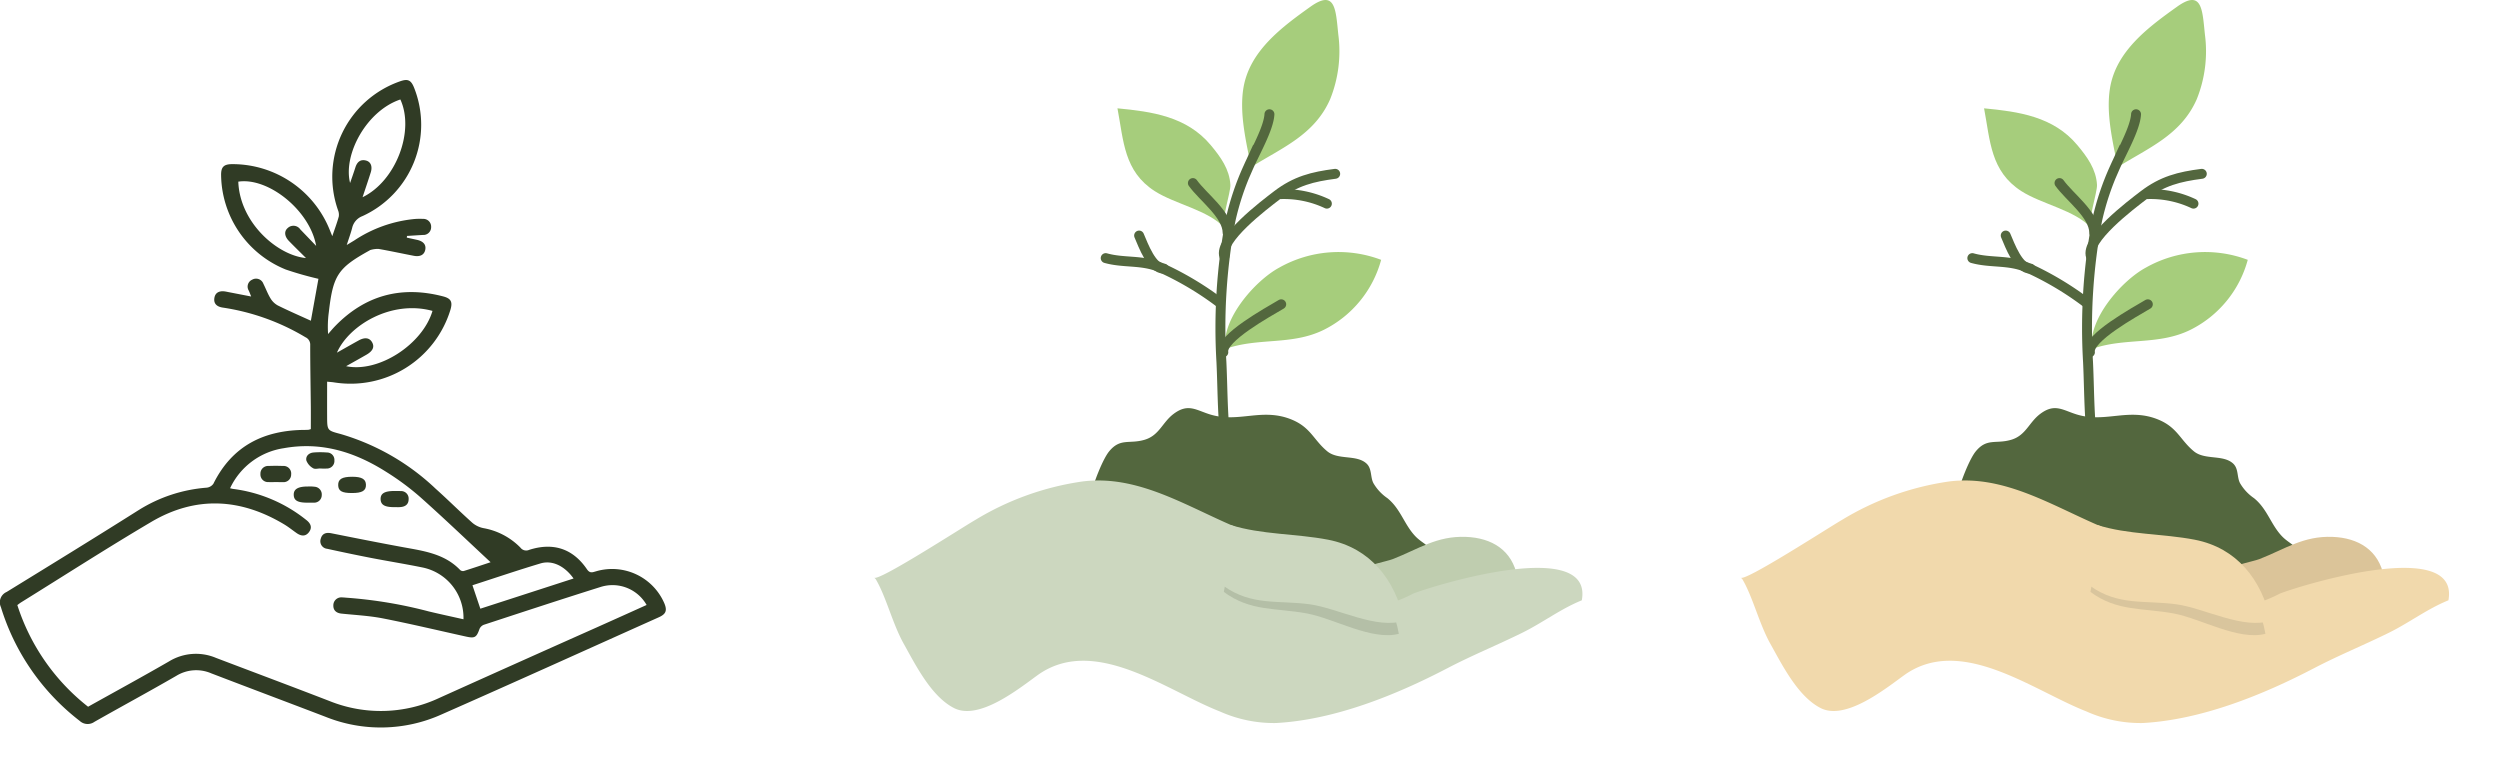 <svg xmlns="http://www.w3.org/2000/svg" width="377.908" height="115.298" viewBox="0 0 377.908 115.298">
  <g transform="translate(-1133.434 595.554)">
    <path  d="M1180.419-530.691c0-1.142.01-2.261,0-3.38-.032-3.1-.094-6.2-.092-9.307a1.228,1.228,0,0,0-.721-1.2,34.064,34.064,0,0,0-12.512-4.482c-.823-.126-1.378-.543-1.259-1.412s.764-1.144,1.591-1.029c.168.023.335.062.5.094l3.476.673c-.141-.348-.24-.623-.362-.887a1.14,1.14,0,0,1,.512-1.653,1.178,1.178,0,0,1,1.7.626c.369.728.649,1.508,1.074,2.2a2.923,2.923,0,0,0,1.1,1.067c1.636.813,3.315,1.541,5,2.309l1.143-6.335a50.278,50.278,0,0,1-4.942-1.407,15.618,15.618,0,0,1-9.77-14.233c-.021-1.276.4-1.7,1.722-1.695a15.841,15.841,0,0,1,14.686,9.909c.111.276.225.551.4.981.367-1.085.713-2.007.977-2.953a1.768,1.768,0,0,0-.111-.968,15.263,15.263,0,0,1,9.354-19.48c1.188-.428,1.673-.213,2.14.947a15.174,15.174,0,0,1-7.793,19.416,2.5,2.5,0,0,0-1.565,1.792c-.2.779-.483,1.536-.819,2.58l1.145-.691a19.861,19.861,0,0,1,9.146-3.243,9.9,9.9,0,0,1,1.225-.014,1.172,1.172,0,0,1,1.242,1.223,1.17,1.17,0,0,1-1.255,1.205c-.8.046-1.6.1-2.393.148l-.031.257,1.516.328c.983.212,1.43.738,1.275,1.507s-.778,1.1-1.763.906c-1.771-.341-3.535-.727-5.312-1.036a4.072,4.072,0,0,0-1.242.172c-.031,0-.058.035-.087.051-4.814,2.665-5.536,3.755-6.178,9.373a16.294,16.294,0,0,0-.106,3.276c.324-.37.635-.753.975-1.107,4.569-4.756,10.057-6.243,16.414-4.587,1.205.314,1.46.837,1.1,2.041a15.787,15.787,0,0,1-17.561,10.963c-.327-.054-.661-.07-1.075-.112,0,1.8-.007,3.528,0,5.255.011,2.137.021,2.118,2.029,2.653a35.191,35.191,0,0,1,14.384,8.282c1.88,1.681,3.666,3.468,5.547,5.147a3.734,3.734,0,0,0,1.665.8,10.359,10.359,0,0,1,5.6,2.951,1.084,1.084,0,0,0,1.318.335c3.628-1.164,6.608-.189,8.729,2.926.456.67.852.462,1.366.32a8.6,8.6,0,0,1,10.329,4.815c.459,1.093.269,1.637-.812,2.122-10.931,4.9-21.844,9.844-32.807,14.673a22.393,22.393,0,0,1-17.6.375c-5.753-2.2-11.518-4.362-17.268-6.568a5.745,5.745,0,0,0-5.271.376c-4.1,2.37-8.262,4.62-12.379,6.954a1.766,1.766,0,0,1-2.231-.14,34.472,34.472,0,0,1-11.912-17.2,1.707,1.707,0,0,1,.859-2.285c6.673-4.1,13.347-8.2,19.973-12.384a22.6,22.6,0,0,1,10.27-3.385,1.427,1.427,0,0,0,1.019-.593c2.851-5.764,7.677-8.118,13.881-8.14.17,0,.341-.007.51-.021A2.322,2.322,0,0,0,1180.419-530.691Zm-33.67,41.969c4.138-2.311,8.233-4.541,12.269-6.872a7.791,7.791,0,0,1,7.052-.517c5.723,2.178,11.46,4.319,17.171,6.527a20.772,20.772,0,0,0,16.665-.5q11.821-5.324,23.661-10.6,3.8-1.7,7.61-3.422a5.932,5.932,0,0,0-6.935-2.726c-5.906,1.856-11.787,3.792-17.671,5.721a1.183,1.183,0,0,0-.658.641c-.444,1.263-.7,1.437-2.014,1.147-4.186-.924-8.358-1.921-12.563-2.748-2.064-.406-4.188-.509-6.287-.728-.767-.08-1.24-.483-1.226-1.23a1.2,1.2,0,0,1,1.352-1.216c.272,0,.543.042.816.056a67.954,67.954,0,0,1,12.268,2.063c1.733.414,3.476.788,5.235,1.184a7.747,7.747,0,0,0-6.18-7.828c-2.6-.532-5.224-.95-7.831-1.455-2.2-.427-4.4-.891-6.591-1.371a1.146,1.146,0,0,1-.97-1.522c.211-.792.8-.985,1.6-.826,3.6.72,7.207,1.437,10.821,2.1,3.122.573,6.292.98,8.652,3.457a.637.637,0,0,0,.536.151c1.308-.408,2.606-.848,4.062-1.331-3.642-3.388-7.086-6.69-10.648-9.858a39.555,39.555,0,0,0-5.167-3.822c-4.714-2.979-9.772-4.58-15.441-3.557a10.716,10.716,0,0,0-8.124,6.056c.209.045.332.082.457.1a22.139,22.139,0,0,1,11.048,4.685c.65.5.968,1.115.43,1.839s-1.224.608-1.892.142c-.614-.429-1.2-.906-1.839-1.291-6.631-3.985-13.411-4.346-20.123-.383-6.625,3.913-13.1,8.079-19.64,12.137-.2.122-.379.268-.6.428A31.884,31.884,0,0,0,1146.749-488.722Zm41.494-77.021c5.039-2.447,7.9-10,5.712-14.773-5.093,1.7-8.686,8.3-7.6,12.625.282-.822.555-1.584.8-2.354s.711-1.259,1.58-1.048c.752.183,1.031.892.739,1.814C1189.095-568.284,1188.69-567.1,1188.242-565.743Zm-2.488,25.543c4.915,1.029,11.563-3.3,13.056-8.357-6.231-1.708-12.646,2.194-14.445,6.312,1.168-.658,2.216-1.257,3.272-1.841.945-.522,1.65-.42,2.044.274s.113,1.319-.848,1.873C1187.848-541.371,1186.854-540.82,1185.754-540.2Zm-4.529-18.182c-.933-5.347-7.223-10.4-11.77-9.713.228,6.212,5.922,11.154,10.233,11.548-.9-.9-1.752-1.728-2.58-2.579-.676-.695-.754-1.479-.176-1.963a1.253,1.253,0,0,1,1.891.207Zm23.626,51.3,1.192,3.54,14.092-4.564c-1.363-1.91-3.234-2.811-5.012-2.275C1211.676-509.346,1208.266-508.189,1204.851-507.085Z" transform="translate(0)" fill="#303b25"/>
    <path  d="M1279.885-367.55c-.374,0-.749.016-1.122,0a1.148,1.148,0,0,1-1.219-1.227,1.157,1.157,0,0,1,1.243-1.209c.713-.028,1.429-.03,2.142,0a1.152,1.152,0,0,1,1.259,1.284,1.149,1.149,0,0,1-1.283,1.157C1280.565-367.541,1280.225-367.549,1279.885-367.55Z" transform="translate(-104.742 -155.131)" fill="#303b25"/>
    <path  d="M1305.036-375.07c-.373,0-.836.139-1.1-.031a2.275,2.275,0,0,1-1.03-1.171c-.13-.656.377-1.149,1.08-1.21a12.5,12.5,0,0,1,2.03,0,1.113,1.113,0,0,1,1.13,1.193,1.143,1.143,0,0,1-1.2,1.232c-.3.024-.609,0-.914,0Z" transform="translate(-123.163 -149.671)" fill="#303b25"/>
    <path  d="M1322.633-361.471c-1.516,0-2.053-.311-2.069-1.2-.016-.9.583-1.26,2.122-1.26,1.447,0,2.058.357,2.076,1.213C1324.781-361.818,1324.187-361.471,1322.633-361.471Z" transform="translate(-136.009 -159.555)" fill="#303b25"/>
    <path  d="M1346.149-353.634c-1.459.014-2.065-.331-2.1-1.18-.033-.887.595-1.261,2.116-1.26.3,0,.609-.008.912.015a1.135,1.135,0,0,1,1.208,1.216c0,.784-.5,1.142-1.229,1.2C1346.759-353.612,1346.453-353.634,1346.149-353.634Z" transform="translate(-153.081 -165.261)" fill="#303b25"/>
    <path  d="M1298.083-356.12c-1.5.01-2.087-.316-2.117-1.16-.032-.884.634-1.286,2.135-1.283a5.759,5.759,0,0,1,1.018.035,1.163,1.163,0,0,1,1.082,1.264,1.14,1.14,0,0,1-1.2,1.142C1298.7-356.108,1298.389-356.12,1298.083-356.12Z" transform="translate(-118.13 -163.449)" fill="#303b25"/>
  </g>
  <g  transform="translate(-593.869 -278.334)">
    <path  d="M753.217,351.523c-3.161-1.873.853-13.321,2.614-15.485,1.7-2.085,3.048-1.076,5.383-1.773,2.209-.659,2.662-2.612,4.364-3.9,2.253-1.7,3.462-.521,5.681.121,4.287,1.244,7.795-1.122,12.263.765,2.83,1.2,3.237,3.068,5.3,4.765,1.647,1.355,4.441.451,5.939,1.858.837.786.549,2.076,1.043,2.97a6.98,6.98,0,0,0,2.1,2.249c2.015,1.626,2.549,4.019,4.252,5.784,1.452,1.5,3.311,1.559,1.207,3.735-2.858,2.956-9.087,2.167-12.775,2.165-4.581,0-8.924.395-13.441-.3-5.142-.8-10.321-1.059-15.5-1.681C759.512,352.538,755.042,352.6,753.217,351.523Z" transform="translate(5.686 10.543)" fill="#53673e"/>
    <path  d="M803.542,354.607c3.231-1.124,6.623-2.416,6.5-3.075-.766-4.057-3.856-5.922-7.778-6.07-4.421-.166-7.115,1.823-11.045,3.355-.989.386-3.786.82-4.4,1.585-1.134,1.411.575,4.554,1.38,6.176,2.063,4.157,6.911,1.567,9.788,0C798.5,356.292,800.971,355.5,803.542,354.607Z" transform="translate(13.195 14.028)" fill="#bfcdaf"/>
    <path  d="M771.18,298.788c-3.633-4.355-8.908-5.076-14.109-5.574.934,4.921.966,9.525,5.646,12.523,3.107,1.988,8.121,2.867,10.543,5.559-.634-.706.942-5.4.882-6.505C774.014,302.43,772.673,300.577,771.18,298.788Z" transform="translate(5.717 1.494)" fill="#a6cd7c"/>
    <path  d="M771.858,294.492c-.648,3.954.466,8.325,1.161,11.957,4.6-2.886,9.55-4.827,11.936-10.23A19.392,19.392,0,0,0,786.2,286.4c-.39-3.745-.423-6.888-4.2-4.2C777.672,285.287,772.779,288.9,771.858,294.492Z" transform="translate(9.97 -2.858)" fill="#a6cd7c"/>
    <path  d="M777.717,313.642a18.227,18.227,0,0,1,15.424-1.188,16.668,16.668,0,0,1-8.652,10.573c-4.859,2.408-9.942,1.126-14.893,2.9C768.929,321.484,774.066,315.618,777.717,313.642Z" transform="translate(9.506 5.157)" fill="#a6cd7c"/>
    <path  d="M726.243,353.372c1.589,2.672,2.535,6.734,4.252,9.8,1.8,3.22,4.153,7.942,7.589,9.693,3.769,1.921,9.776-2.908,12.589-4.944,8.572-6.2,19.505,2.3,27.587,5.453a19.937,19.937,0,0,0,8.5,1.752c8.829-.473,18.132-4.227,25.946-8.308,3.685-1.925,7.54-3.493,11.266-5.332,3.142-1.551,5.777-3.6,9.008-4.91,1.758-9.543-21.673-2.468-25.465-1.025a20.9,20.9,0,0,1-3.707,1.524c-1.38-2.719-1.133-5.337-4.357-7.145-2.706-1.517-6.587-1.478-9.69-1.819-11.184-1.233-20.657-10.963-32.259-9.5a42.853,42.853,0,0,0-16.2,5.814c-1.953,1.116-15.023,9.589-15.31,8.691" transform="translate(0 12.503)" fill="#ccd7bf"/>
    <path  d="M820.21,373.485" transform="translate(20.567 20.147)" fill="none" stroke="#000" stroke-miterlimit="10" stroke-width="1"/>
    <path  d="M770.876,345.4c4.465,1.624,9.681,1.76,14.367,2.9,6.16,1.5,9.577,6.071,10.6,11.824-4.059,1.077-9.785-2.31-13.858-3.07-4.64-.866-8.585-.269-12.59-3.259" transform="translate(9.475 14.016)" fill="#8f9a83" opacity="0.392"/>
    <path  d="M770.4,343.978c4.633,1.483,9.94,1.3,14.768,2.237,6.347,1.237,10.092,6.005,11.478,12.216-4.059,1.438-10.079-1.89-14.26-2.456-4.767-.645-8.738.261-12.986-2.744" transform="translate(9.475 13.706)" fill="#ccd7bf"/>
    <path  d="M776.375,293.021c-.113,2.15-2.212,5.777-3.189,8.015a39.979,39.979,0,0,0-2.688,7.987,87.407,87.407,0,0,0-1.382,21.435c.25,5.168.093,10.5,1.256,15.578" transform="translate(9.386 2.582)" fill="none" stroke="#53673e" stroke-linecap="round" stroke-miterlimit="10" stroke-width="1.5"/>
    <path  d="M786.228,300.412c-3.42.446-5.962,1.071-8.808,3.249-1.946,1.49-8.851,6.691-7.946,9.254" transform="translate(9.474 4.196)" fill="none" stroke="#53673e" stroke-linecap="round" stroke-miterlimit="10" stroke-width="1.5"/>
    <path  d="M765.552,301.559c1.544,2.153,5.224,4.757,5.252,7.5" transform="translate(8.636 4.446)" fill="none" stroke="#53673e" stroke-linecap="round" stroke-miterlimit="10" stroke-width="1.5"/>
    <path  d="M754.737,310.873c2.767.775,5.442.225,8.243,1.4a46.862,46.862,0,0,1,9.012,5.348" transform="translate(6.275 6.479)" fill="none" stroke="#53673e" stroke-linecap="round" stroke-miterlimit="10" stroke-width="1.5"/>
    <path  d="M778.086,316.6c-2.01,1.2-9.135,5.083-8.753,7.251" transform="translate(9.458 7.73)" fill="none" stroke="#53673e" stroke-linecap="round" stroke-miterlimit="10" stroke-width="1.5"/>
    <path  d="M758.88,308.07c.634,1.48,1.944,5.072,3.751,5" transform="translate(7.179 5.868)" fill="none" stroke="#53673e" stroke-linecap="round" stroke-miterlimit="10" stroke-width="1.5"/>
    <path  d="M776.431,302.937a15.234,15.234,0,0,1,7,1.439" transform="translate(11.011 4.741)" fill="none" stroke="#53673e" stroke-linecap="round" stroke-miterlimit="10" stroke-width="1.5"/>
  </g>
  <g  transform="translate(-462.869 -278.334)">
    <path  d="M753.217,351.523c-3.161-1.873.853-13.321,2.614-15.485,1.7-2.085,3.048-1.076,5.383-1.773,2.209-.659,2.662-2.612,4.364-3.9,2.253-1.7,3.462-.521,5.681.121,4.287,1.244,7.795-1.122,12.263.765,2.83,1.2,3.237,3.068,5.3,4.765,1.647,1.355,4.441.451,5.939,1.858.837.786.549,2.076,1.043,2.97a6.98,6.98,0,0,0,2.1,2.249c2.015,1.626,2.549,4.019,4.252,5.784,1.452,1.5,3.311,1.559,1.207,3.735-2.858,2.956-9.087,2.167-12.775,2.165-4.581,0-8.924.395-13.441-.3-5.142-.8-10.321-1.059-15.5-1.681C759.512,352.538,755.042,352.6,753.217,351.523Z" transform="translate(5.686 10.543)" fill="#53673e"/>
    <path  d="M803.542,354.607c3.231-1.124,6.623-2.416,6.5-3.075-.766-4.057-3.856-5.922-7.778-6.07-4.421-.166-7.115,1.823-11.045,3.355-.989.386-3.786.82-4.4,1.585-1.134,1.411.575,4.554,1.38,6.176,2.063,4.157,6.911,1.567,9.788,0C798.5,356.292,800.971,355.5,803.542,354.607Z" transform="translate(13.195 14.028)" fill="#dbc499"/>
    <path  d="M771.18,298.788c-3.633-4.355-8.908-5.076-14.109-5.574.934,4.921.966,9.525,5.646,12.523,3.107,1.988,8.121,2.867,10.543,5.559-.634-.706.942-5.4.882-6.505C774.014,302.43,772.673,300.577,771.18,298.788Z" transform="translate(5.717 1.494)" fill="#a6cd7c"/>
    <path  d="M771.858,294.492c-.648,3.954.466,8.325,1.161,11.957,4.6-2.886,9.55-4.827,11.936-10.23A19.392,19.392,0,0,0,786.2,286.4c-.39-3.745-.423-6.888-4.2-4.2C777.672,285.287,772.779,288.9,771.858,294.492Z" transform="translate(9.97 -2.858)" fill="#a6cd7c"/>
    <path  d="M777.717,313.642a18.227,18.227,0,0,1,15.424-1.188,16.668,16.668,0,0,1-8.652,10.573c-4.859,2.408-9.942,1.126-14.893,2.9C768.929,321.484,774.066,315.618,777.717,313.642Z" transform="translate(9.506 5.157)" fill="#a6cd7c"/>
    <path  d="M726.243,353.372c1.589,2.672,2.535,6.734,4.252,9.8,1.8,3.22,4.153,7.942,7.589,9.693,3.769,1.921,9.776-2.908,12.589-4.944,8.572-6.2,19.505,2.3,27.587,5.453a19.937,19.937,0,0,0,8.5,1.752c8.829-.473,18.132-4.227,25.946-8.308,3.685-1.925,7.54-3.493,11.266-5.332,3.142-1.551,5.777-3.6,9.008-4.91,1.758-9.543-21.673-2.468-25.465-1.025a20.9,20.9,0,0,1-3.707,1.524c-1.38-2.719-1.133-5.337-4.357-7.145-2.706-1.517-6.587-1.478-9.69-1.819-11.184-1.233-20.657-10.963-32.259-9.5a42.853,42.853,0,0,0-16.2,5.814c-1.953,1.116-15.023,9.589-15.31,8.691" transform="translate(0 12.503)" fill="#f1d9ac"/>
    <path  d="M820.21,373.485" transform="translate(20.567 20.147)" fill="none" stroke="#000" stroke-miterlimit="10" stroke-width="1"/>
    <path  d="M770.876,345.4c4.465,1.624,9.681,1.76,14.367,2.9,6.16,1.5,9.577,6.071,10.6,11.824-4.059,1.077-9.785-2.31-13.858-3.07-4.64-.866-8.585-.269-12.59-3.259" transform="translate(9.475 14.016)" fill="#d9c59d"/>
    <path  d="M770.4,343.978c4.633,1.483,9.94,1.3,14.768,2.237,6.347,1.237,10.092,6.005,11.478,12.216-4.059,1.438-10.079-1.89-14.26-2.456-4.767-.645-8.738.261-12.986-2.744" transform="translate(9.475 13.706)" fill="#f1d9ac"/>
    <path  d="M776.375,293.021c-.113,2.15-2.212,5.777-3.189,8.015a39.979,39.979,0,0,0-2.688,7.987,87.407,87.407,0,0,0-1.382,21.435c.25,5.168.093,10.5,1.256,15.578" transform="translate(9.386 2.582)" fill="none" stroke="#53673e" stroke-linecap="round" stroke-miterlimit="10" stroke-width="1.5"/>
    <path  d="M786.228,300.412c-3.42.446-5.962,1.071-8.808,3.249-1.946,1.49-8.851,6.691-7.946,9.254" transform="translate(9.474 4.196)" fill="none" stroke="#53673e" stroke-linecap="round" stroke-miterlimit="10" stroke-width="1.5"/>
    <path  d="M765.552,301.559c1.544,2.153,5.224,4.757,5.252,7.5" transform="translate(8.636 4.446)" fill="none" stroke="#53673e" stroke-linecap="round" stroke-miterlimit="10" stroke-width="1.5"/>
    <path  d="M754.737,310.873c2.767.775,5.442.225,8.243,1.4a46.862,46.862,0,0,1,9.012,5.348" transform="translate(6.275 6.479)" fill="none" stroke="#53673e" stroke-linecap="round" stroke-miterlimit="10" stroke-width="1.5"/>
    <path  d="M778.086,316.6c-2.01,1.2-9.135,5.083-8.753,7.251" transform="translate(9.458 7.73)" fill="none" stroke="#53673e" stroke-linecap="round" stroke-miterlimit="10" stroke-width="1.5"/>
    <path  d="M758.88,308.07c.634,1.48,1.944,5.072,3.751,5" transform="translate(7.179 5.868)" fill="none" stroke="#53673e" stroke-linecap="round" stroke-miterlimit="10" stroke-width="1.5"/>
    <path  d="M776.431,302.937a15.234,15.234,0,0,1,7,1.439" transform="translate(11.011 4.741)" fill="none" stroke="#53673e" stroke-linecap="round" stroke-miterlimit="10" stroke-width="1.5"/>
  </g>
</svg>
